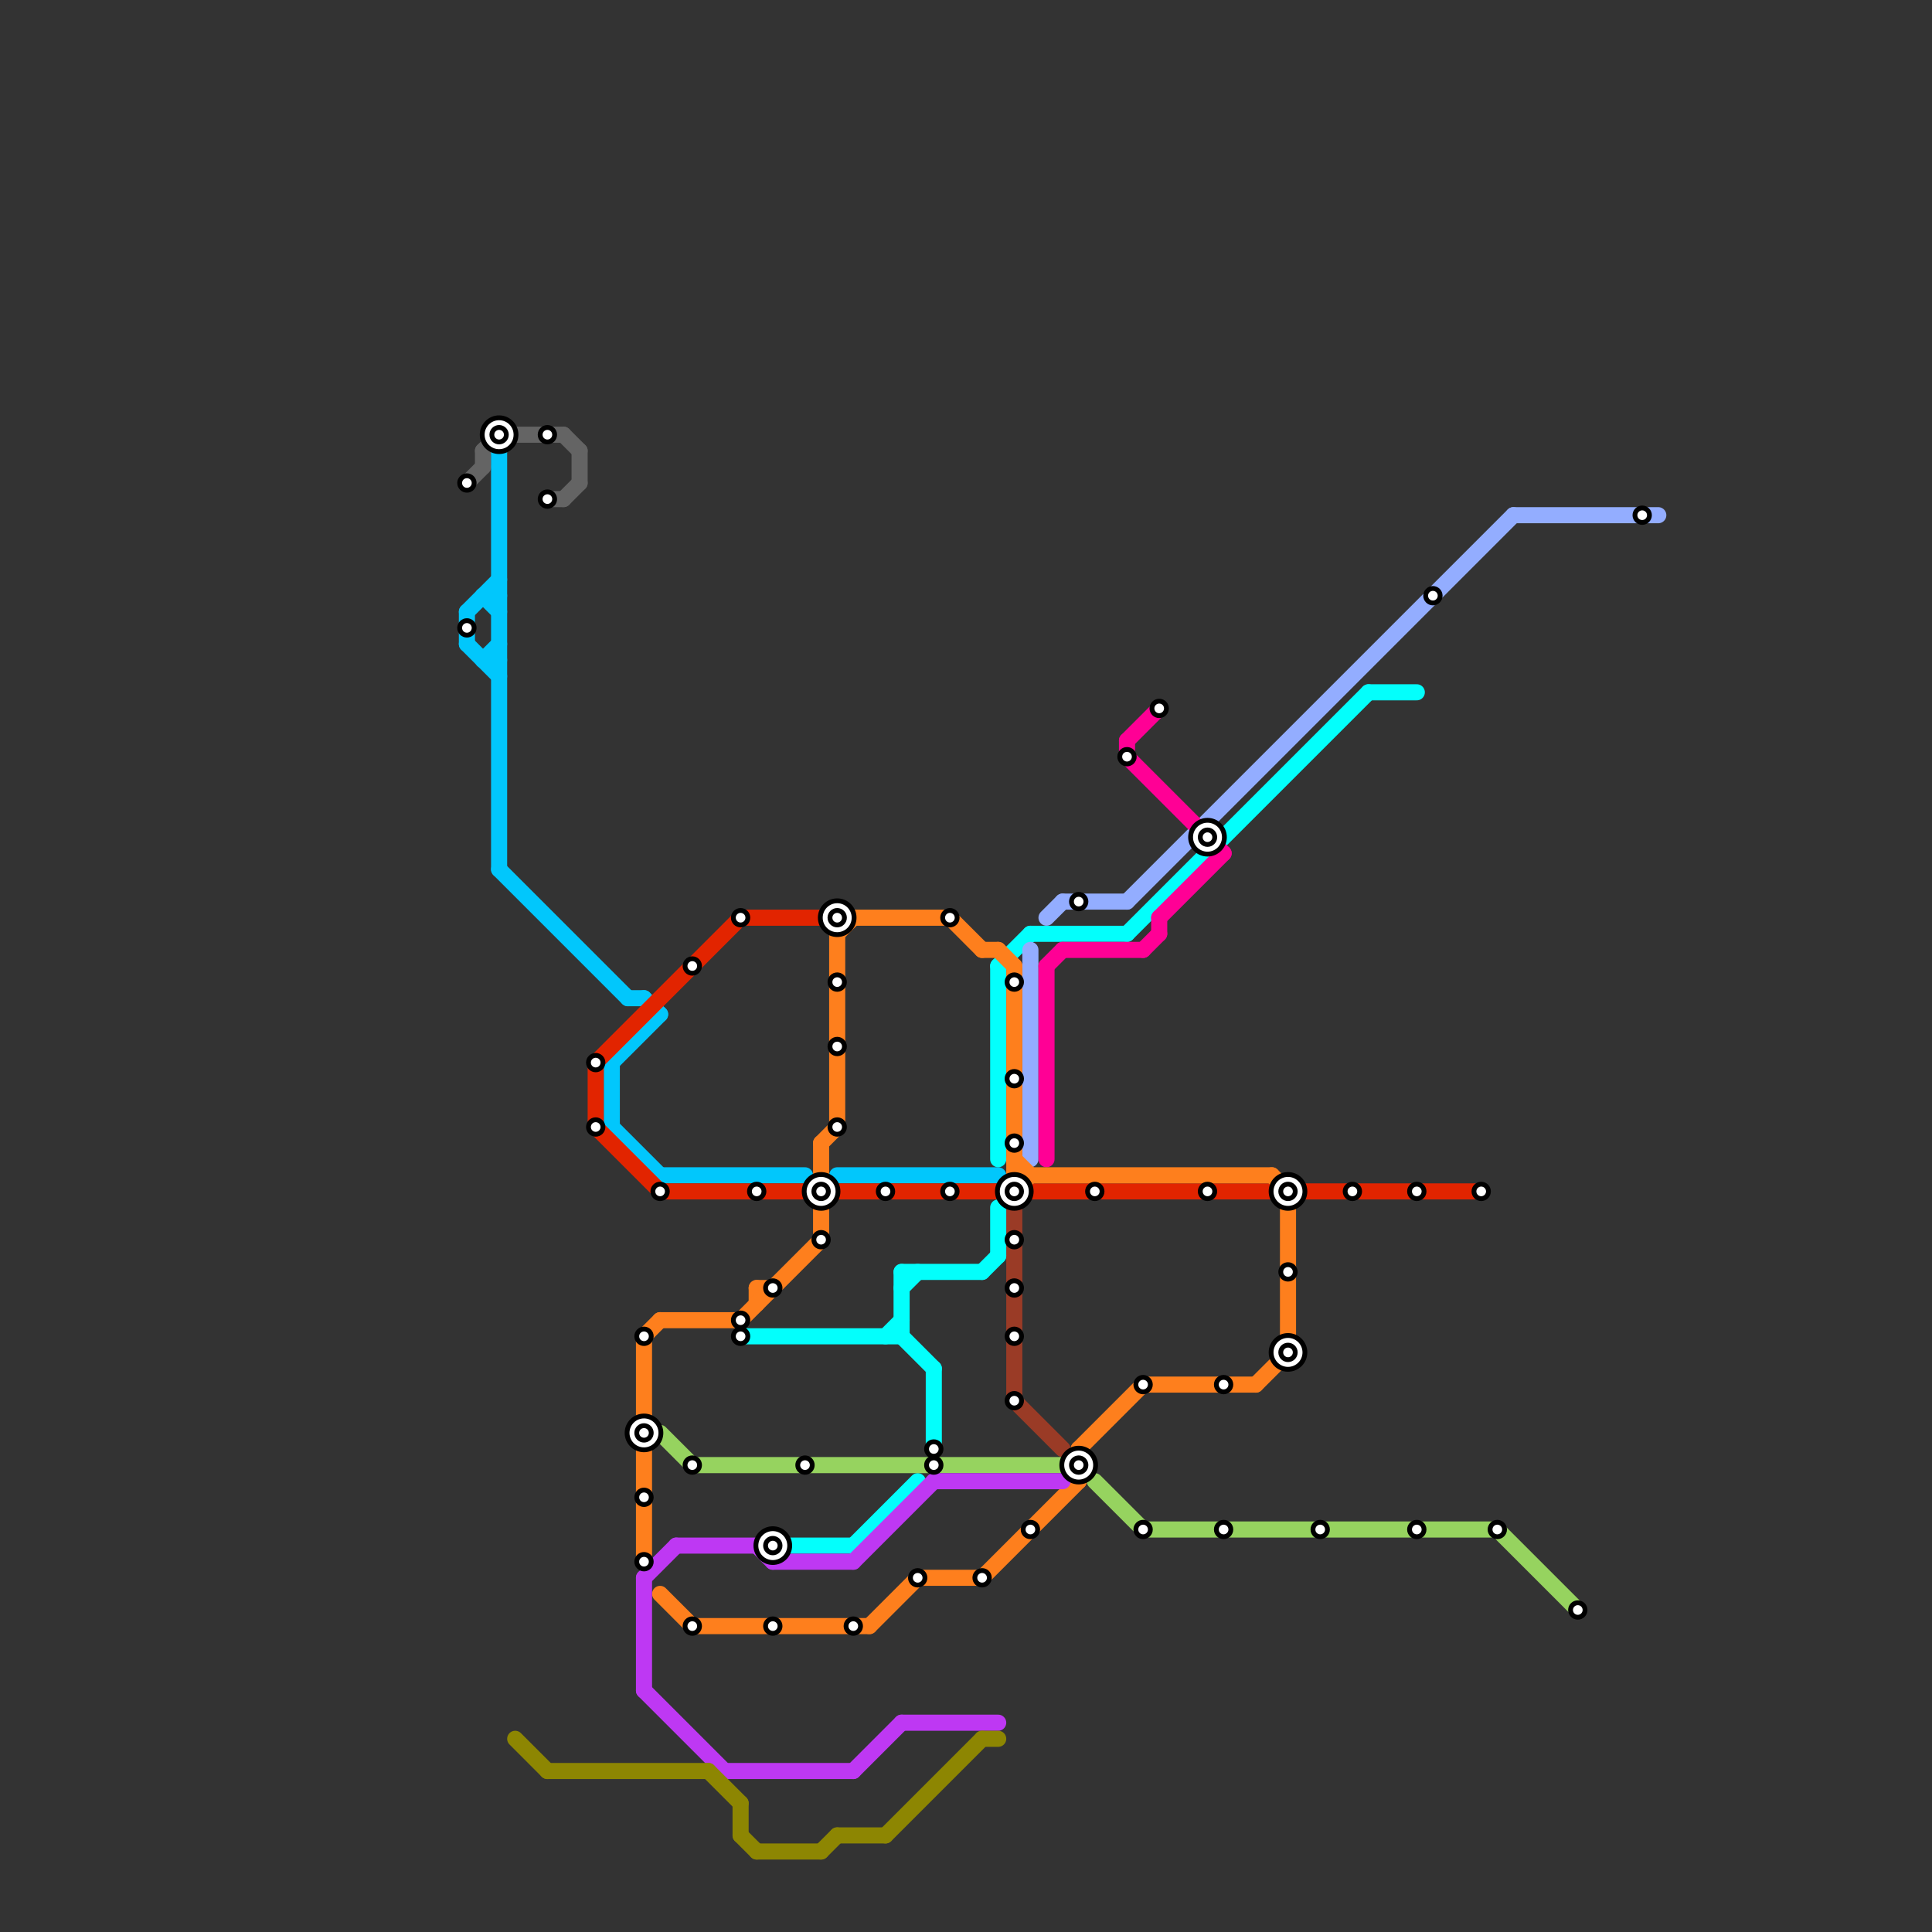 
<svg version="1.1" xmlns="http://www.w3.org/2000/svg" viewBox="0 0 120 120">
<rect x="0" y="0" width="120" height="120" fill="#333333" stroke="none"/>
<style>text { font: 1px Helvetica; font-weight: 600; white-space: pre; dominant-baseline: central; } line { stroke-width: 1; fill: none; stroke-linecap: round; stroke-linejoin: round; } .c0 { stroke: #646464 } .c1 { stroke: #01c7fc } .c2 { stroke: #e22400 } .c3 { stroke: #9a3b26 } .c4 { stroke: #03fffc } .c5 { stroke: #93adff } .c6 { stroke: #96d35f } .c7 { stroke: #ff0095 } .c8 { stroke: #fe7f1d } .c9 { stroke: #be38f3 } .c10 { stroke: #8d8602 }</style><defs><g id="wm-xf"><circle r="1.2" fill="#000"/><circle r="0.9" fill="#fff"/><circle r="0.6" fill="#000"/><circle r="0.3" fill="#fff"/></g><g id="wm"><circle r="0.6" fill="#000"/><circle r="0.3" fill="#fff"/></g></defs><line class="c0" x1="31" y1="27" x2="35" y2="27"/><line class="c0" x1="30" y1="28" x2="30" y2="29"/><line class="c0" x1="35" y1="31" x2="36" y2="30"/><line class="c0" x1="29" y1="30" x2="30" y2="29"/><line class="c0" x1="30" y1="28" x2="31" y2="27"/><line class="c0" x1="34" y1="31" x2="35" y2="31"/><line class="c0" x1="36" y1="28" x2="36" y2="30"/><line class="c0" x1="35" y1="27" x2="36" y2="28"/><line class="c1" x1="41" y1="73" x2="50" y2="73"/><line class="c1" x1="31" y1="28" x2="31" y2="54"/><line class="c1" x1="39" y1="62" x2="40" y2="62"/><line class="c1" x1="29" y1="40" x2="31" y2="42"/><line class="c1" x1="29" y1="38" x2="29" y2="40"/><line class="c1" x1="52" y1="73" x2="62" y2="73"/><line class="c1" x1="30" y1="37" x2="31" y2="37"/><line class="c1" x1="29" y1="38" x2="31" y2="36"/><line class="c1" x1="31" y1="54" x2="39" y2="62"/><line class="c1" x1="30" y1="41" x2="31" y2="41"/><line class="c1" x1="38" y1="66" x2="41" y2="63"/><line class="c1" x1="38" y1="66" x2="38" y2="70"/><line class="c1" x1="40" y1="62" x2="41" y2="63"/><line class="c1" x1="30" y1="41" x2="31" y2="40"/><line class="c1" x1="38" y1="70" x2="41" y2="73"/><line class="c1" x1="30" y1="37" x2="31" y2="38"/><line class="c2" x1="37" y1="66" x2="37" y2="70"/><line class="c2" x1="41" y1="74" x2="50" y2="74"/><line class="c2" x1="52" y1="74" x2="62" y2="74"/><line class="c2" x1="64" y1="74" x2="79" y2="74"/><line class="c2" x1="37" y1="66" x2="46" y2="57"/><line class="c2" x1="37" y1="70" x2="41" y2="74"/><line class="c2" x1="81" y1="74" x2="92" y2="74"/><line class="c2" x1="46" y1="57" x2="52" y2="57"/><line class="c3" x1="63" y1="87" x2="66" y2="90"/><line class="c3" x1="63" y1="75" x2="63" y2="87"/><line class="c4" x1="56" y1="80" x2="57" y2="79"/><line class="c4" x1="53" y1="96" x2="57" y2="92"/><line class="c4" x1="61" y1="79" x2="62" y2="78"/><line class="c4" x1="62" y1="75" x2="62" y2="78"/><line class="c4" x1="62" y1="60" x2="62" y2="72"/><line class="c4" x1="56" y1="79" x2="56" y2="83"/><line class="c4" x1="55" y1="83" x2="56" y2="82"/><line class="c4" x1="56" y1="79" x2="61" y2="79"/><line class="c4" x1="48" y1="96" x2="53" y2="96"/><line class="c4" x1="85" y1="43" x2="88" y2="43"/><line class="c4" x1="46" y1="83" x2="56" y2="83"/><line class="c4" x1="64" y1="58" x2="70" y2="58"/><line class="c4" x1="58" y1="85" x2="58" y2="90"/><line class="c4" x1="62" y1="60" x2="64" y2="58"/><line class="c4" x1="70" y1="58" x2="85" y2="43"/><line class="c4" x1="56" y1="83" x2="58" y2="85"/><line class="c5" x1="94" y1="32" x2="103" y2="32"/><line class="c5" x1="70" y1="56" x2="94" y2="32"/><line class="c5" x1="64" y1="59" x2="64" y2="72"/><line class="c5" x1="66" y1="56" x2="70" y2="56"/><line class="c5" x1="65" y1="57" x2="66" y2="56"/><line class="c6" x1="68" y1="92" x2="71" y2="95"/><line class="c6" x1="71" y1="95" x2="93" y2="95"/><line class="c6" x1="93" y1="95" x2="98" y2="100"/><line class="c6" x1="41" y1="89" x2="43" y2="91"/><line class="c6" x1="43" y1="91" x2="66" y2="91"/><line class="c7" x1="70" y1="46" x2="70" y2="47"/><line class="c7" x1="66" y1="59" x2="71" y2="59"/><line class="c7" x1="72" y1="57" x2="72" y2="58"/><line class="c7" x1="65" y1="60" x2="65" y2="72"/><line class="c7" x1="70" y1="47" x2="76" y2="53"/><line class="c7" x1="71" y1="59" x2="72" y2="58"/><line class="c7" x1="65" y1="60" x2="66" y2="59"/><line class="c7" x1="72" y1="57" x2="76" y2="53"/><line class="c7" x1="70" y1="46" x2="72" y2="44"/><line class="c8" x1="63" y1="73" x2="79" y2="73"/><line class="c8" x1="80" y1="74" x2="80" y2="84"/><line class="c8" x1="78" y1="86" x2="80" y2="84"/><line class="c8" x1="67" y1="90" x2="71" y2="86"/><line class="c8" x1="47" y1="80" x2="48" y2="80"/><line class="c8" x1="43" y1="101" x2="54" y2="101"/><line class="c8" x1="59" y1="57" x2="61" y2="59"/><line class="c8" x1="63" y1="72" x2="64" y2="73"/><line class="c8" x1="41" y1="82" x2="46" y2="82"/><line class="c8" x1="47" y1="80" x2="47" y2="81"/><line class="c8" x1="46" y1="82" x2="51" y2="77"/><line class="c8" x1="63" y1="74" x2="64" y2="73"/><line class="c8" x1="61" y1="59" x2="62" y2="59"/><line class="c8" x1="52" y1="58" x2="53" y2="57"/><line class="c8" x1="62" y1="59" x2="63" y2="60"/><line class="c8" x1="79" y1="73" x2="80" y2="74"/><line class="c8" x1="61" y1="98" x2="67" y2="92"/><line class="c8" x1="53" y1="57" x2="59" y2="57"/><line class="c8" x1="57" y1="98" x2="61" y2="98"/><line class="c8" x1="52" y1="58" x2="52" y2="70"/><line class="c8" x1="54" y1="101" x2="57" y2="98"/><line class="c8" x1="40" y1="83" x2="40" y2="97"/><line class="c8" x1="51" y1="71" x2="52" y2="70"/><line class="c8" x1="71" y1="86" x2="78" y2="86"/><line class="c8" x1="63" y1="60" x2="63" y2="74"/><line class="c8" x1="51" y1="71" x2="51" y2="77"/><line class="c8" x1="67" y1="90" x2="67" y2="92"/><line class="c8" x1="40" y1="83" x2="41" y2="82"/><line class="c8" x1="41" y1="99" x2="43" y2="101"/><line class="c9" x1="45" y1="110" x2="53" y2="110"/><line class="c9" x1="48" y1="97" x2="53" y2="97"/><line class="c9" x1="40" y1="98" x2="40" y2="105"/><line class="c9" x1="40" y1="98" x2="42" y2="96"/><line class="c9" x1="58" y1="92" x2="66" y2="92"/><line class="c9" x1="47" y1="96" x2="48" y2="97"/><line class="c9" x1="53" y1="110" x2="56" y2="107"/><line class="c9" x1="56" y1="107" x2="62" y2="107"/><line class="c9" x1="53" y1="97" x2="58" y2="92"/><line class="c9" x1="40" y1="105" x2="45" y2="110"/><line class="c9" x1="42" y1="96" x2="47" y2="96"/><line class="c10" x1="51" y1="115" x2="52" y2="114"/><line class="c10" x1="46" y1="112" x2="46" y2="114"/><line class="c10" x1="55" y1="114" x2="61" y2="108"/><line class="c10" x1="52" y1="114" x2="55" y2="114"/><line class="c10" x1="44" y1="110" x2="46" y2="112"/><line class="c10" x1="46" y1="114" x2="47" y2="115"/><line class="c10" x1="34" y1="110" x2="44" y2="110"/><line class="c10" x1="32" y1="108" x2="34" y2="110"/><line class="c10" x1="61" y1="108" x2="62" y2="108"/><line class="c10" x1="47" y1="115" x2="51" y2="115"/>

<use x="29" y="30" href="#wm"/><use x="29" y="39" href="#wm"/><use x="31" y="27" href="#wm-xf"/><use x="34" y="27" href="#wm"/><use x="34" y="31" href="#wm"/><use x="37" y="66" href="#wm"/><use x="37" y="70" href="#wm"/><use x="40" y="83" href="#wm"/><use x="40" y="89" href="#wm-xf"/><use x="40" y="93" href="#wm"/><use x="40" y="97" href="#wm"/><use x="41" y="74" href="#wm"/><use x="43" y="60" href="#wm"/><use x="43" y="91" href="#wm"/><use x="43" y="101" href="#wm"/><use x="46" y="57" href="#wm"/><use x="46" y="82" href="#wm"/><use x="46" y="83" href="#wm"/><use x="47" y="74" href="#wm"/><use x="48" y="80" href="#wm"/><use x="48" y="96" href="#wm-xf"/><use x="48" y="101" href="#wm"/><use x="50" y="91" href="#wm"/><use x="51" y="74" href="#wm-xf"/><use x="51" y="77" href="#wm"/><use x="52" y="57" href="#wm-xf"/><use x="52" y="61" href="#wm"/><use x="52" y="65" href="#wm"/><use x="52" y="70" href="#wm"/><use x="53" y="101" href="#wm"/><use x="55" y="74" href="#wm"/><use x="57" y="98" href="#wm"/><use x="58" y="90" href="#wm"/><use x="58" y="91" href="#wm"/><use x="59" y="57" href="#wm"/><use x="59" y="74" href="#wm"/><use x="61" y="98" href="#wm"/><use x="63" y="61" href="#wm"/><use x="63" y="67" href="#wm"/><use x="63" y="71" href="#wm"/><use x="63" y="74" href="#wm-xf"/><use x="63" y="77" href="#wm"/><use x="63" y="80" href="#wm"/><use x="63" y="83" href="#wm"/><use x="63" y="87" href="#wm"/><use x="64" y="95" href="#wm"/><use x="67" y="56" href="#wm"/><use x="67" y="91" href="#wm-xf"/><use x="68" y="74" href="#wm"/><use x="70" y="47" href="#wm"/><use x="71" y="86" href="#wm"/><use x="71" y="95" href="#wm"/><use x="72" y="44" href="#wm"/><use x="75" y="52" href="#wm-xf"/><use x="75" y="74" href="#wm"/><use x="76" y="86" href="#wm"/><use x="76" y="95" href="#wm"/><use x="80" y="74" href="#wm-xf"/><use x="80" y="79" href="#wm"/><use x="80" y="84" href="#wm-xf"/><use x="82" y="95" href="#wm"/><use x="84" y="74" href="#wm"/><use x="88" y="74" href="#wm"/><use x="88" y="95" href="#wm"/><use x="89" y="37" href="#wm"/><use x="92" y="74" href="#wm"/><use x="93" y="95" href="#wm"/><use x="98" y="100" href="#wm"/><use x="102" y="32" href="#wm"/>
</svg>

